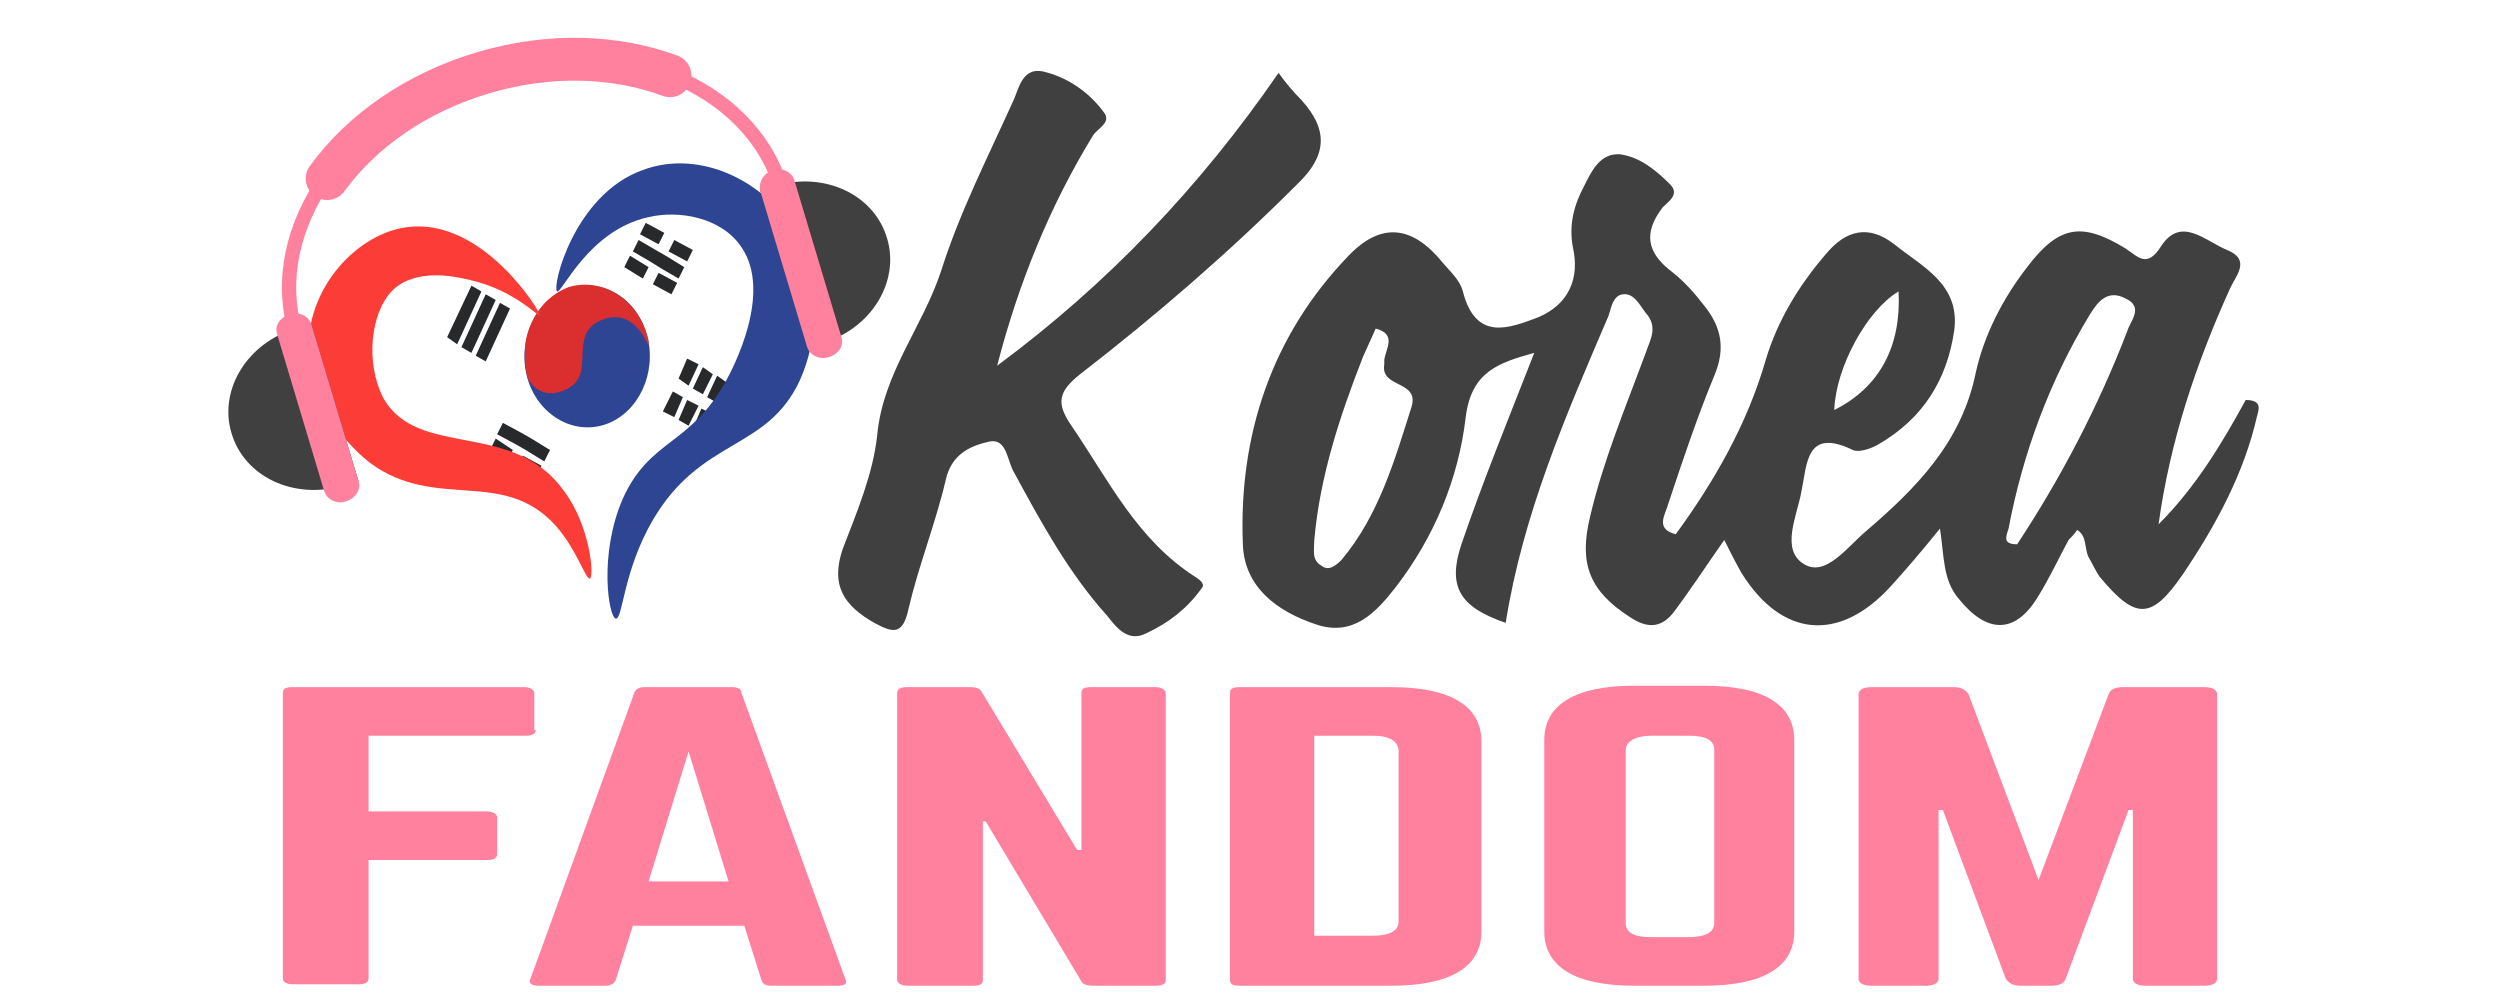 <?xml version="1.0" encoding="utf-8"?>
<!-- Generator: Adobe Illustrator 27.3.1, SVG Export Plug-In . SVG Version: 6.00 Build 0)  -->
<svg version="1.1" id="Layer_1" xmlns="http://www.w3.org/2000/svg" xmlns:xlink="http://www.w3.org/1999/xlink" x="0px" y="0px"
	 viewBox="0 0 175 70" style="enable-background:new 0 0 175 70;" xml:space="preserve">
<style type="text/css">
	.st0{fill:#FF819E;}
	.st1{fill:#404040;}
	.st2{fill:#28292B;}
	.st3{fill:#2E4593;}
	.st4{fill:#DB2E2E;}
	.st5{fill:#FC3C37;}
	.st6{fill:none;stroke:#FF819E;stroke-miterlimit:10;}
	.st7{fill:none;stroke:#FF819E;stroke-width:3;stroke-linecap:round;stroke-linejoin:round;stroke-miterlimit:10;}
</style>
<g>
	<path class="st0" d="M37.5,51.1c0,0.3-0.3,0.4-0.7,0.4h-11v5.3h8.3c0.4,0,0.7,0.2,0.7,0.4v2.6c0,0.3-0.3,0.4-0.7,0.4h-8.3v8.3
		c0,0.3-0.3,0.4-0.7,0.4h-4.6c-0.5,0-0.7-0.2-0.7-0.4v-20c0-0.3,0.2-0.4,0.7-0.4h16.2c0.4,0,0.7,0.2,0.7,0.4v2.6H37.5z"/>
	<path class="st0" d="M54,69c-0.4,0-0.6-0.1-0.7-0.4l-1.2-3.8h-7.8l-1.2,3.8C43,68.8,42.8,69,42.4,69h-4.7c-0.5,0-0.7-0.2-0.6-0.4
		l7.3-20.1c0.1-0.3,0.4-0.4,0.7-0.4h6.1c0.4,0,0.7,0.1,0.7,0.4l7.3,20.1c0.1,0.3-0.1,0.4-0.6,0.4H54z M48.2,52.6l-2.8,9.1H51
		L48.2,52.6z"/>
	<path class="st0" d="M80.9,48.1c0.4,0,0.7,0.2,0.7,0.4v20.1c0,0.3-0.3,0.4-0.7,0.4h-4.4c-0.4,0-0.7-0.1-0.8-0.3L69,57.5h-0.2v11.1
		c0,0.3-0.2,0.4-0.7,0.4h-4.6c-0.4,0-0.7-0.2-0.7-0.4V48.5c0-0.3,0.3-0.4,0.7-0.4h4.4c0.4,0,0.7,0.1,0.8,0.3l6.7,11.1h0.3v-11
		c0-0.3,0.2-0.4,0.7-0.4H80.9z"/>
	<path class="st0" d="M86.1,48.5c0-0.3,0.2-0.4,0.7-0.4h10.6c4.1,0,6.3,1.3,6.3,3.8v13.3c0,2.5-2.2,3.8-6.3,3.8H86.8
		c-0.5,0-0.7-0.1-0.7-0.4C86.1,68.6,86.1,48.5,86.1,48.5z M96.1,65.5c1.1,0,1.8-0.3,1.8-1V52.6c0-0.7-0.6-1.1-1.8-1.1H92v14H96.1z"
		/>
	<path class="st0" d="M108.1,51.8c0-2.5,2.2-3.8,6.3-3.8h4.9c4.1,0,6.3,1.3,6.3,3.8v13.4c0,2.5-2.2,3.8-6.3,3.8h-4.9
		c-4.1,0-6.3-1.3-6.3-3.8V51.8z M118.2,65.6c1.1,0,1.8-0.3,1.8-1V52.5c0-0.7-0.6-1-1.8-1h-2.6c-1.1,0-1.8,0.4-1.8,1v12.1
		c0,0.7,0.6,1,1.8,1H118.2z"/>
	<path class="st0" d="M154.3,48.1c0.6,0,0.9,0.2,0.9,0.5v19.9c0,0.3-0.3,0.5-0.9,0.5h-4.1c-0.6,0-0.9-0.2-0.9-0.5V56.7H149
		l-4.4,11.8c-0.1,0.3-0.4,0.5-1,0.5h-2.2c-0.5,0-0.8-0.2-1-0.5L136,56.7h-0.3v11.8c0,0.3-0.3,0.5-0.9,0.5H131
		c-0.6,0-0.9-0.2-0.9-0.5V48.6c0-0.3,0.3-0.5,0.9-0.5h5.8c0.5,0,0.8,0.2,1,0.5l4.9,13l4.9-13c0.1-0.3,0.4-0.5,1-0.5H154.3z"/>
</g>
<g>
	<path class="st1" d="M69.8,25.6C77.5,19.9,84,13.1,89.5,5.1c0.5,0.7,1,1.3,1.6,1.9c1.9,2.1,1.8,3.9-0.3,5.9
		c-4.8,4.8-9.9,9.2-15.2,13.3c-1.5,1.2-1.7,2-0.6,3.6c2.6,3.8,4.6,8,8.7,10.6c0.3,0.2,0.7,0.5,0.4,0.8c-1,1.4-2.3,2.4-3.8,3.1
		C79,45,78.2,44,77.5,43.1c-2.7-3-4.6-6.5-6.5-10c-0.5-0.8-0.5-2.4-1.7-2.2c-1.4,0.3-2.7,0.9-3.1,2.7c-0.7,3-1.9,6-2.6,9
		c-0.4,1.9-1.1,1.7-2.4,1c-2.1-1.2-3.1-2.6-2.2-5.2c1-2.6,2.1-5.2,2.4-7.9c0.4-4.4,3.2-7.6,4.5-11.6c1.3-4.1,3.3-8,5.1-12
		c0.3-0.7,0.6-2.2,2-1.9c1.7,0.4,3.2,1.4,4.3,2.9c0.5,0.7-0.5,1.1-0.8,1.6C73.5,14.4,71.3,19.8,69.8,25.6z"/>
	<path class="st1" d="M157.2,28c-1.7,3.1-3.5,6.1-6.1,8.7c0.8-5.8,2.6-11.2,5-16.5c0.4-0.9,1.5-2-0.2-2.7c-1.5-0.6-3.2-2.4-4.6-0.3
		c-1,1.6-1.6,0.8-2.5,0.2c-3.1-1.9-4.7-1.6-6.9,1.3c-1.7,2.2-3,4.7-3.6,7.4c-1,4.9-4.2,8.1-7.7,11.1c-1.3,1.1-2.8,3.2-4.3,2.3
		c-1.7-1-0.5-3.4-0.2-5.1c0.4-1.9,0.3-4.5,3.6-2.9c0.4,0.2,1.3-0.1,1.8-0.4c3.1-1.8,4.8-4.5,5.3-8c0.4-3.2-2.2-4.4-4.2-6
		c-1.8-1.4-3.4-1-4.8,0.7c-1.9,2.2-3.4,4.7-4.2,7.4c-1.3,4.5-3.6,8.5-6.3,12.2c-1.5-0.4-0.7-1.4-0.5-2.2c1-3,2-6,3.2-8.9
		c0.8-1.9,0.5-3.4-0.7-4.9c-0.7-0.9-1.4-1.7-2.3-2.4c-1.7-1.3-2-2.7-0.6-4.5c0.4-0.4,1.2-0.9,0.5-1.6c-1-1-2.1-1.9-3.5-2.1
		c-1.4-0.1-2,1.2-2.5,2.2c-0.7,1.3-1.1,2.7-0.8,4.3c0.5,2.2-0.3,4-2.4,4.9c-2.1,0.8-4.4,1.7-5.3-1.8c-0.2-0.8-0.9-1.4-1.4-2
		c-2.1-2.6-4.3-2.9-6.6-0.5C89,23.5,86.7,30.5,87,38.1c0.1,3,2.4,4.7,5.1,5.6c2.6,0.9,4.2-0.8,5.6-2.6c2.7-3.5,4.4-7.6,4.9-11.9
		c0.4-3.2,2.3-3.8,4.8-4.5c-1.8,4.6-3.6,9-5.1,13.4c-1,3-0.1,4.4,3.1,5.5c1.2-7.6,4.2-14.5,7.2-21.5c0.2-0.6,0.3-1.4,1-1.5
		c0.8-0.1,1.2,0.8,1.6,1.3c0.9,1,0.3,1.9,0,2.8c-1.4,3.8-3,7.6-3.9,11.5c-0.8,3.3,0,5.2,2.8,7c1.2,0.8,2.2,0.8,3.1-0.4
		c1.2-1.6,2.3-3.3,3.5-5c0.4,0.8,0.8,1.6,1.2,2.3c2.8,4.5,6.8,4.9,10.4,1c1.1-1.2,2.2-2.5,3.5-4.1c0.3,2,0.2,3.6,1.3,4.9
		c2,2.5,4,2.5,5.6-0.2c0.8-1.3,1.4-2.6,2.1-3.9c0.2-0.2,0.4-0.4,0.6-0.7c0.7,0.4,0.5,1.3,0.8,1.9c0.3,0.5,0.5,1,0.8,1.4
		c2.5,3,3.6,3,5.8-0.2c2.3-3.4,4.3-7.1,5.2-11.1C158.1,28.7,158.4,28,157.2,28z M132.9,20.4c0.2,3.8-1.3,6.7-4.5,8.3
		C128.5,25.7,130.7,21.7,132.9,20.4z M98.8,28.5c-1.2,3.8-2.3,7.6-4.9,10.7c-0.4,0.4-0.9,0.8-1.4,0.4c-0.7-0.4-0.5-1.1-0.5-1.8
		c0.4-4.5,1.8-8.7,3.4-12.8c0.3-0.7,0.6-1.3,0.9-2c1.5,0.4,0.7,1.4,0.6,2.2c0,0.1,0,0.2,0,0.3C96.6,27.2,99.4,26.6,98.8,28.5z
		 M148.9,23.2c-2,5.2-4.6,10.2-7.7,14.9c-1,0-0.8-0.5-0.6-1.1c1-5.3,2.9-10.4,5.7-15c0.5-0.8,1.2-1.8,2.5-1.1
		C150.1,21.5,149.1,22.5,148.9,23.2z"/>
</g>
<g>
	<g>
		<g>
			<g>
				<g>
					<polygon class="st2" points="31.3,23.6 33,20 33.7,20.4 32,24.1 					"/>
				</g>
			</g>
			<g>
				<g>
					<polygon class="st2" points="32.3,24.3 34,20.6 34.7,21 33,24.7 					"/>
				</g>
			</g>
			<g>
				<g>
					<polygon class="st2" points="33.3,24.9 35,21.2 35.7,21.6 34,25.3 					"/>
				</g>
			</g>
		</g>
		<g>
			<g>
				<g>
					<polygon class="st2" points="47.5,26.5 48.1,25.1 48.9,25.5 48.2,27 					"/>
				</g>
				<g>
					<polygon class="st2" points="47.2,29.2 46.4,28.8 47.1,27.4 47.8,27.8 					"/>
				</g>
			</g>
			<g>
				<g>
					<polygon class="st2" points="48.5,27.2 49.2,25.7 49.9,26.2 49.2,27.6 					"/>
				</g>
				<g>
					<polygon class="st2" points="48.2,29.8 47.5,29.4 48.1,28 48.9,28.4 					"/>
				</g>
			</g>
			<g>
				<g>
					<polygon class="st2" points="50.2,28.2 49.5,27.8 50.2,26.3 50.9,26.8 					"/>
				</g>
				<g>
					<polygon class="st2" points="49.2,30.4 48.5,30 49.1,28.6 49.9,29 					"/>
				</g>
			</g>
		</g>
		<g>
			<g>
				<g>
					<polygon class="st2" points="47.2,16.8 48.5,17.5 48.1,18.3 46.8,17.6 					"/>
				</g>
				<g>
					<polygon class="st2" points="44.8,16.4 45.2,15.6 46.5,16.3 46.1,17.1 					"/>
				</g>
			</g>
			<g>
				<g>
					<polygon class="st2" points="44.3,17.6 44.7,16.8 45.9,17.5 46.6,17.9 47.9,18.7 47.5,19.5 46.3,18.8 45.5,18.3 					"/>
				</g>
			</g>
			<g>
				<g>
					<polygon class="st2" points="45.7,19.9 46.1,19.1 47.4,19.8 47,20.6 					"/>
				</g>
				<g>
					<polygon class="st2" points="43.7,18.7 44.1,17.9 45.4,18.7 45,19.5 					"/>
				</g>
			</g>
		</g>
		<g>
			<g>
				<g>
					<polygon class="st2" points="34.8,30.4 35.2,29.6 36.5,30.3 37.2,30.7 38.5,31.5 38.1,32.3 36.8,31.5 36.1,31.1 					"/>
				</g>
			</g>
			<g>
				<g>
					<polygon class="st2" points="36.6,31.9 37.9,32.6 37.5,33.5 36.3,32.7 					"/>
				</g>
				<g>
					<polygon class="st2" points="34.3,31.5 34.7,30.7 35.9,31.5 35.5,32.3 					"/>
				</g>
			</g>
			<g>
				<g>
					<polygon class="st2" points="33.8,32.7 34.1,31.9 35.4,32.6 36.1,33 37.4,33.8 37,34.6 35.7,33.9 35,33.4 					"/>
				</g>
			</g>
		</g>
	</g>
	<g>
		<g>
			<path class="st3" d="M45.3,23.5c0.7,2.6-0.6,5.4-2.9,6.2c-2.3,0.8-4.8-0.7-5.5-3.3s0.6-5.4,2.9-6.2
				C42.2,19.4,44.6,20.9,45.3,23.5z"/>
		</g>
		<g>
			<path class="st4" d="M45.3,23.5c0.1,0.2,0.1,0.4,0.1,0.7c-0.4-0.9-1.3-2.4-3-1.9c-1.3,0.4-1.5,1.2-1.6,2
				c-0.1,1.2,0.2,2.5-1.5,3.1c-1.2,0.4-2-0.2-2.4-1c0,0,0,0,0-0.1c-0.2-0.8-0.2-1.6-0.1-2.4c0.3-1.7,1.4-3.2,3-3.8
				C42.1,19.4,44.6,20.9,45.3,23.5z"/>
		</g>
	</g>
</g>
<path class="st5" d="M41.3,40.5c-0.3,0.1-0.9-2-2.4-3.7c-3.7-4.1-8.4-1-13-4.4C23.6,30.6,21,27,21.7,23c0.6-3.7,3.7-6.7,6.8-7.1
	c5.3-0.7,9.4,6,9.3,6.2c-0.1,0.1-1.8-1.8-4.9-2.5c-1.2-0.3-3.8-0.8-5.4,0.7c-1.6,1.6-1.9,5.1-0.7,7.5c2.4,4.4,9.1,1.5,12.7,6.6
	C41.3,36.8,41.6,40.3,41.3,40.5z"/>
<path class="st3" d="M39,20.4c-0.4-0.3,1.2-6.8,6-8.5c4-1.5,8.7,0.8,10.8,4.6c1.7,3.2,1.5,7.2,0.2,10.1c-2.3,5-6.9,4-10.3,9.8
	c-2.1,3.6-2.1,7-2.6,6.9s-1.2-4.5,0.5-8.4c1.9-4.2,4.7-3.7,7.2-8.2c0.5-0.9,3.3-6.2,1.1-9.4c-1.4-2.1-4.4-2.6-6.5-2.1
	C41.2,16.1,39.3,20.6,39,20.4z"/>
<g>
	<g>
		<g>
			<path class="st1" d="M25.1,33.7L24,34c-3.4,1-6.9-0.6-7.8-3.7l0,0c-0.9-3,1.1-6.3,4.5-7.3l1.1-0.3L25.1,33.7z"/>
		</g>
		<path class="st0" d="M24.2,35.1L24.2,35.1c-0.6,0.2-1.3-0.1-1.5-0.7l-3.3-11c-0.2-0.6,0.2-1.2,0.9-1.4l0,0
			c0.6-0.2,1.3,0.1,1.5,0.7l3.3,11C25.3,34.2,24.9,34.9,24.2,35.1z"/>
	</g>
	<g>
		<g>
			<path class="st1" d="M53.2,13.3l1.1-0.3c3.4-1,6.9,0.6,7.8,3.7l0,0c0.9,3-1.1,6.3-4.5,7.3l-1.1,0.3L53.2,13.3z"/>
		</g>
		<path class="st0" d="M54.1,11.9L54.1,11.9c0.6-0.2,1.3,0.1,1.5,0.7l3.3,11c0.2,0.6-0.2,1.2-0.9,1.4l0,0c-0.6,0.2-1.3-0.1-1.5-0.7
			l-3.3-11C53.1,12.7,53.5,12.1,54.1,11.9z"/>
	</g>
	<path class="st6" d="M55.9,17.3l-1.2-4.1c-2.2-7.4-11.6-11.1-21-8.3l0,0c-9.4,2.8-15.2,11.1-13,18.4l1.2,4.1"/>
	<path class="st7" d="M46.9,5.3c-3.8-1.4-8.4-1.6-13.1-0.2l0,0l0,0c-4.7,1.4-8.5,4.1-10.9,7.4"/>
</g>
</svg>

